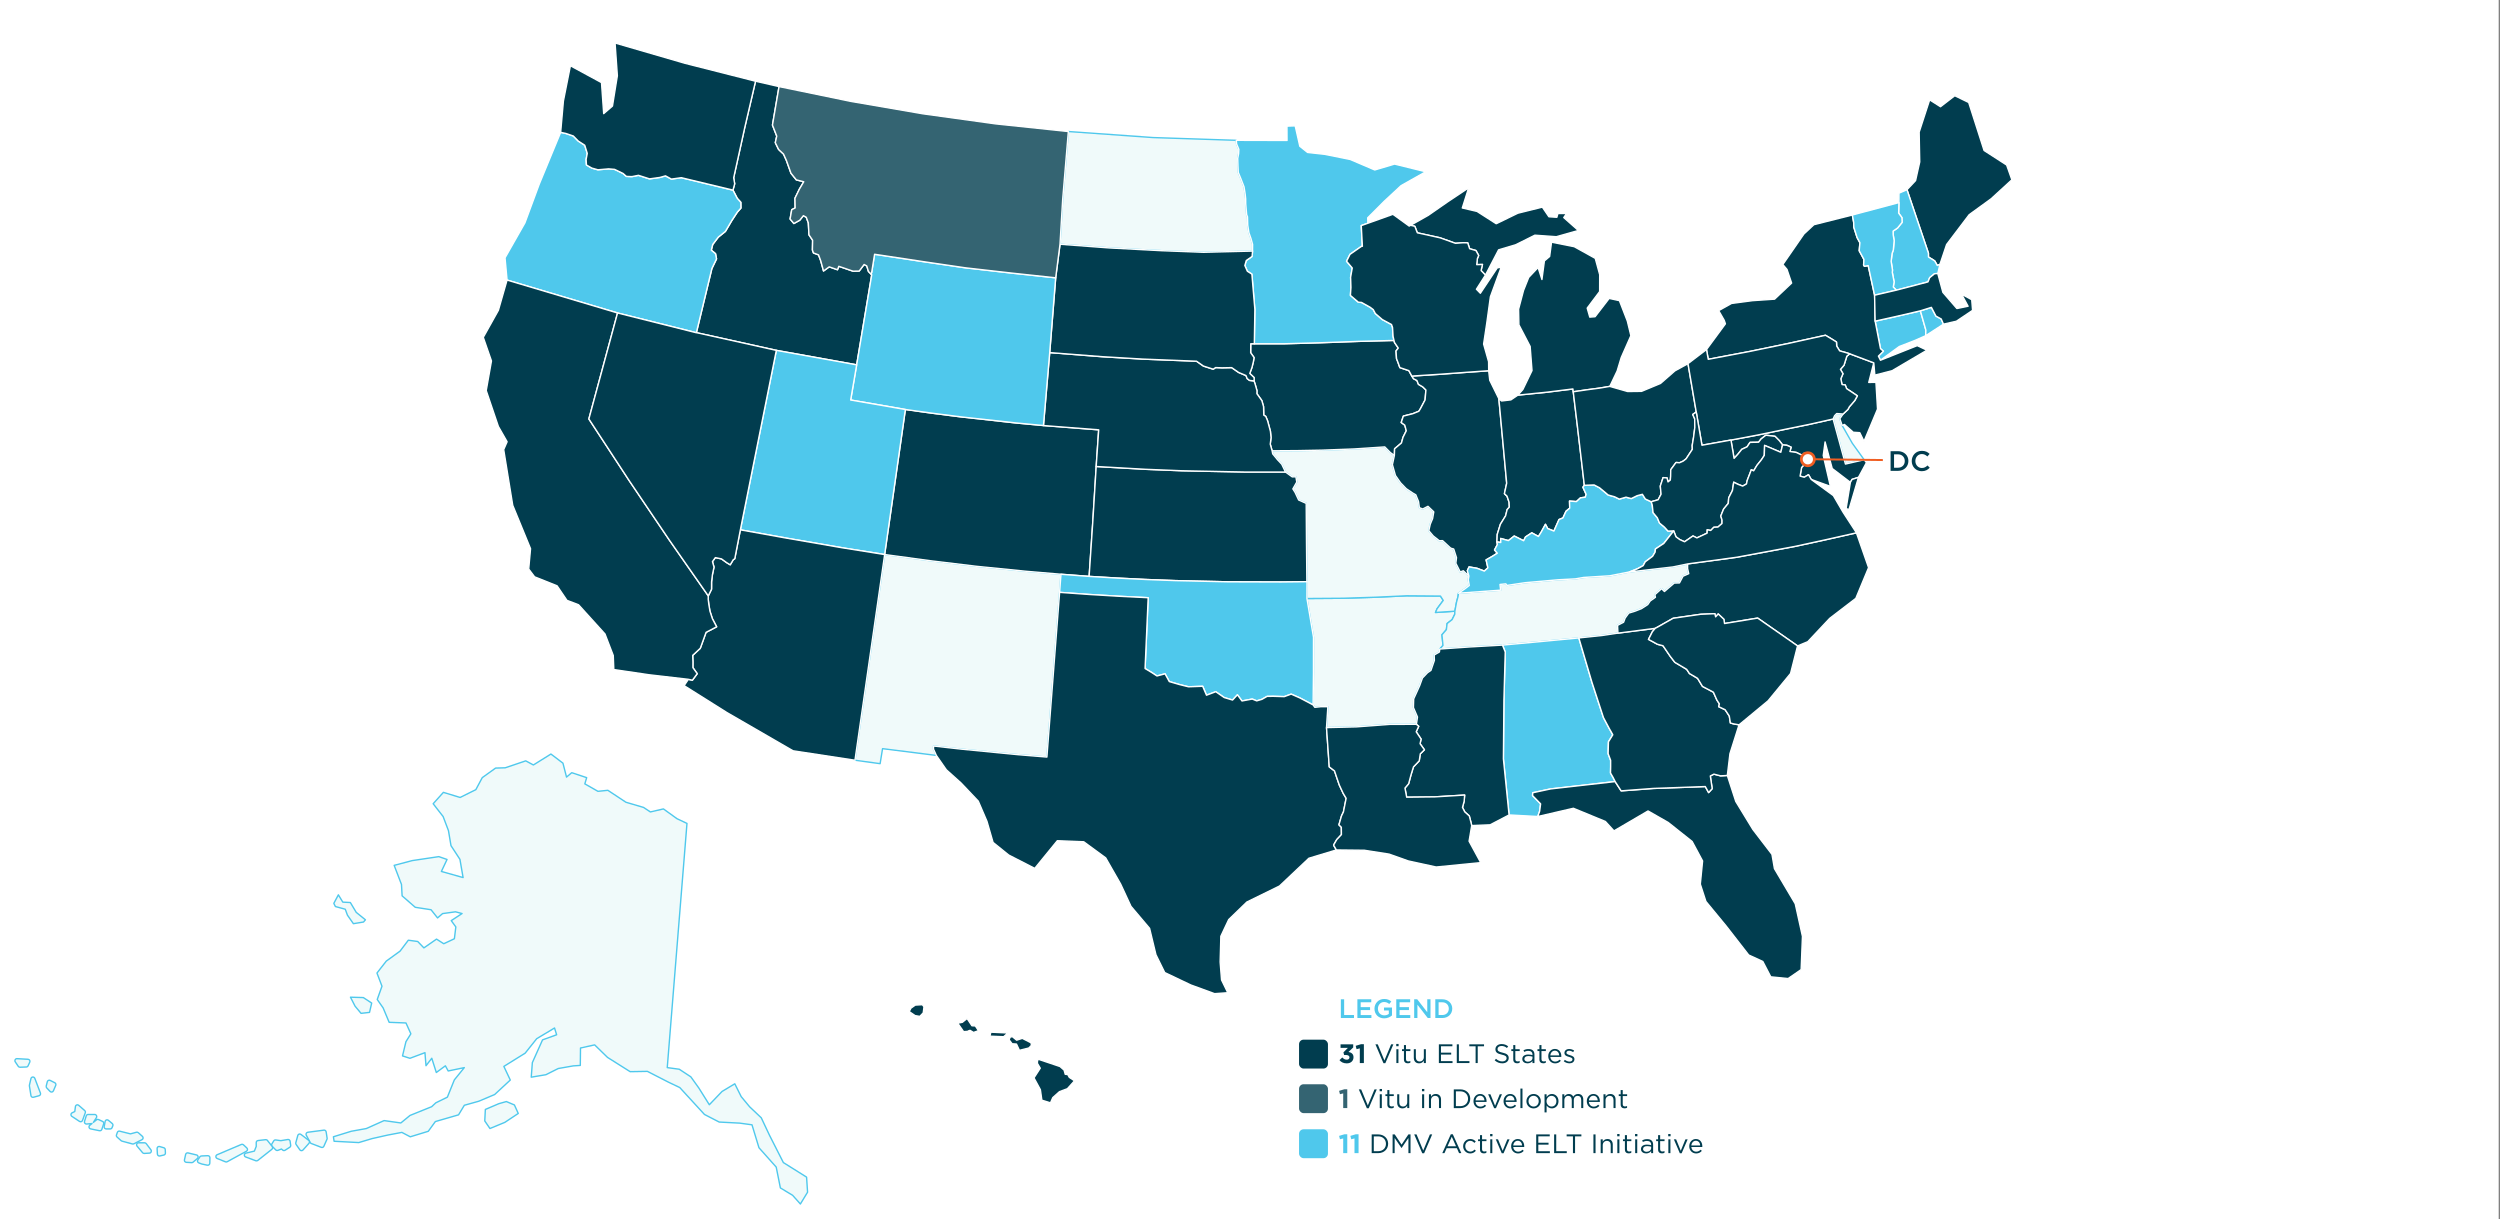 <?xml version="1.0" encoding="UTF-8"?><svg xmlns="http://www.w3.org/2000/svg" viewBox="0 0 888.109 433.125"><rect x="0" y="0" width="888.109" height="433.125" fill="#808080" stroke="none"/><g id="White_Background"><rect width="887.639" height="433.125" style="fill:#fff;"/></g><g id="Map_FOFAFA"><polygon points="642.182 162.189 641.132 163.589 641.022 162.829 639.962 161.919 640.642 161.139 642.182 162.189" style="fill:#f0fafa; stroke:#fff; stroke-linecap:round; stroke-linejoin:round; stroke-width:.5px;"/><path d="M327.687,359.977l-1.211,1.256-1.671-.28-2.108-1.43.61-1.216,1.557-1.096,2.508-.142.581.739-.267,2.17ZM346.2,364.613l1.119,1.695-1.777.631-1.226-.752-.62.218-.237.151-1.441.096-2.085-3.011,1.651-.324,1.679-1.358,1.722,2.596,1.216.058ZM357.774,367.115l-1.528,1.34-4.872-.193.317-1.435,6.083.288ZM359.336,368.404l1.542,1.276,2.001-.656,3.099,1.579.157.911-.955.951-3.33.835-1.046-2.246-1.54-.088-1.074-1.419.363-.944.782-.199ZM373.717,390.08l-.83,1.861-3.064-.949-.525-3.726-2.278-4.198,2.228-3.443-1.025-1.739.085-1.122.458-.245,7.518,2.524,1.441,1.262.412,1.494.895.09.541.993,1.855,1.228-2.527,2.806-2.826,1.057-2.359,2.106Z" style="fill:#f0fafa; stroke:#fff; stroke-linecap:round; stroke-linejoin:round; stroke-width:.5px;"/><polygon points="642.162 168.799 642.162 168.809 640.652 169.699 642.162 168.799" style="fill:#f0fafa; stroke:#fff; stroke-linecap:round; stroke-linejoin:round; stroke-width:.5px;"/><polygon points="633.042 94.119 633.002 94.109 633.012 94.099 633.042 94.119" style="fill:#f0fafa; stroke:#fff; stroke-linecap:round; stroke-linejoin:round; stroke-width:.5px;"/><path d="M691.232,87.029l8.02-10.59,7.79-5.65,7.38-6.75-1.86-5.25-8.02-5.17-5.46-17.05-4.95-2.41-5.07,3.92-3.85-2.45-3.73,11.48.2,10.58-1.48,6.63-3.04,3.24-2.85,1.22-.03,3.35-16.54,4.41-13.67,3.45-3.54,3.3-7.48,10.83h-.01l1.49,1.75,1.64,4.84-6.05,5.73-7.87.53-7.43.99-4.57,2.54,1.99,3.46v.03l.41,1.2-6.72,9.14-.02.03-6.55,4.98-4.64,2.56-5.13,4.49-6.74,2.8-4.92.06-6.35-1.82v-.01l2.6-5.44,1.46-4.81,3.43-7.75.21-.21-.21.2-1.27-5.21-2.8-7.24-3.64-.79-5.01,6.5-1.88.15-.92-3.2,4.42-5.88.02-6.02-1.58-5.78-7.45-4.14-8.08-1.62-.67,5.1-1.87,1.57-.87,6.6-1.36-4.26-3.34,3.53-1.84,4.63-1.75,6.63.11,5.56,4,7.69.65,8.57-3.24,6.73-1.78,2-2.48,1.69-3.29.39-.98-.79-3.24-6.58-.38-3.37v-.04l-.03-3.18-1.77-6.26,1.13-7.52,1.28-9.26,3.83-10.49-1.38.19-6.01,9.03-1.4-1.43,3.21-5.03.07-.13-.25-.07v-.01l.25.07,4.59-8.82,6.09-1.81,6.81-3.39,7.3.51.31.03,7.83-2.21-5.17-4.6.97-1.44-3.05-.01-.39,1.35-2.82-.19-2.32-3.42-8.7,2.15-7.69,3.75-6.82-4.38-5.24-1.22,2.27-7.16-7.51,5.01-6.88,4.78-6.2,3.5-.54.3-.08-.06.08.07-.08-.06-5.71-4.13-8.89,3.18-.06-1.92,5.83-5.84,6.03-5.6,8.76-4.93v-.01l-11.07-2.73-7.04,2.1-8.71-3.73-9.02-1.82-6.13-.67-2.76-2.2-1.64-7.25-2.93.1.03,5.09-18.03-.05-29.59-.98-30.07-2.15-25.88-2.72-25.77-3.57-25.65-4.42-25.48-5.26-8.35-1.9-25.07-6.37-24.84-7.21.82,11.64-1.74,10.76-3.12,2.69-.78-11.02-11.05-5.99-2.48,12.51-.97,11.16-7.58,18.33-5.12,13.83-7.06,12.41.72,7.91-3.08,10.73-5.37,9.61,2.91,8.39-1.86,10.53,4.31,12.74,3.11,5.43-1.22,2.78,3.22,19.81,6.32,15.41-.65,7.23,2.09,2.76,7.99,3.19,3.51,5.17,4.11,1.56,9.4,10.38,2.94,7.65.2,4.99,12.48,1.84,13.99,1.63-1.51,2.25,15.19,9.54,23.5,13.59,22.01,3.36,8.93,1.23.87-5.34,19.11,2.4,3.53,5.09,5.27,4.73,6.1,6.43,3.09,7.19,2.15,7.47,5.58,4.49,9.24,4.73,8.02-9.82,9.37.37,7.79,5.7,5.33,9.32,3.66,7.91,6.62,7.82,2.25,9.37,3.13,6.34,9.23,4.4,8.47,3.1,4.7-.33-2.22-4.56-.49-6.38.25-9.14,2.79-5.91,6.46-6.25,11.59-5.67,10.43-9.87,9.76-2.94,9.96.1,8.8,1.38,6.76,2.41,9.93,2.17,15.84-1.56-4.14-7.62.94-5.55,6.55-.27,6.72-3.5,10.2.55,12.65-2.92,11.37,4.68,3.05,3.35,12.1-7.08,7.14,4.08,8.52,6.77,3.72,6.91-.81,8.25,1.98,6.13,7.18,8.71,8.02,10.32,5.02,2.3,2.83,5.46,6.16.61,4.62-3.19.47-11.79-2.56-11.59-7.39-12.47-.88-5.08-6.79-8.87-6.07-9.94-2.99-9.22.92-7.73,3.24-10.26,10.3-8.52,7.99-9.7,2.49-9.81,3.63-1.5,7.78-8.28,9.29-7.12,4.53-10.91-4.32-12.37h.01l-4.71-7.24-.2-.34-3.29-5.64-7.87-5.75,6.83,2.49-2.55-10.97.65-4.83,2.53,9.44,6.46,4.92-1.53,9.34,1.04.3,3.37-11.42h-.01l2.84-5.24-.82-1.01-4.21-5.85-3.62-6.36.83-.33,3.13,2.77,2.31.15,1.5,3.07,4.81-11.45-.57-9.51-2.55.04,1.79-6.96.38,4.36,6.12-1.56,12.39-7.3-3.45-1.62-13.07,5.19,6.69-4.87,5.36-2.08,4.01-1.76,6.33-4.1,4.59-1.04,5.74-3.86-.29-3.79-3.62-1.96,2.31,4.28-3.96.81-4.99-5.76-1.8-6.67.76-3.26,2.37-7.04Z" style="fill:#f0fafa; stroke:#fff; stroke-linecap:round; stroke-linejoin:round; stroke-width:.5px;"/><path d="M5.692,376.245c-.56.029-.869.643-.575,1.107l1.081,1.617c.14.208.377.334.632.32l2.217-.083c.266,0,.517-.169.632-.406l.604-1.308c.223-.463-.101-.981-.589-1.024l-3.93-.223h-.072Z" style="fill:#f0fafa; stroke:#fff; stroke-linecap:round; stroke-linejoin:round; stroke-width:.5px;"/><path d="M11.347,382.769c-.305.029-.575.251-.643.56l-.535,2.303c-.014.083-.025.183-.014.266l.55,3.467c.054.42.478.701.898.589l1.99-.546c.41-.111.632-.55.478-.941l-1.99-5.234c-.115-.295-.41-.492-.733-.463h0Z" style="fill:#f0fafa; stroke:#fff; stroke-linecap:round; stroke-linejoin:round; stroke-width:.5px;"/><path d="M17.185,383.908c-.32.011-.589.237-.672.546l-.381,1.516c-.054.237.014.489.183.672l1.193,1.25c.366.377.984.251,1.178-.226l.83-1.951c.14-.349-.014-.758-.352-.923l-1.627-.815c-.111-.058-.223-.083-.352-.068h0Z" style="fill:#f0fafa; stroke:#fff; stroke-linecap:round; stroke-linejoin:round; stroke-width:.5px;"/><path d="M27.15,392.648c-.338.029-.604.295-.647.632l-.223,1.739-.97.478c-.492.252-.532.941-.068,1.25l2.72,1.796c.395.252.912.083,1.067-.366l.984-2.723c.097-.266.014-.575-.212-.769l-2.12-1.854c-.126-.111-.28-.169-.449-.183h-.083Z" style="fill:#f0fafa; stroke:#fff; stroke-linecap:round; stroke-linejoin:round; stroke-width:.5px;"/><path d="M30.94,396.072c-.284.043-.521.241-.604.521l-.604,1.951c-.14.489.252.966.758.927l1.796-.169c.025,0,.068,0,.111-.014l-.801.643c-.464.381-.28,1.139.309,1.265l3.158.647c.352.068.701-.126.816-.464l.657-1.965c.111-.352-.054-.715-.377-.87l-1.419-.661c-.111-.054-.223-.068-.348-.068-.144.014-.298.068-.41.165l-1.106.912,1.092-1.71c.295-.478-.04-1.11-.618-1.11h-2.411Z" style="fill:#f0fafa; stroke:#fff; stroke-linecap:round; stroke-linejoin:round; stroke-width:.5px;"/><path d="M37.687,397.98c-.32.029-.575.269-.629.593l-.338,1.796c-.083.435.251.841.701.841h1.419c.295.014.56-.169.672-.435l.269-.661c.126-.28.04-.618-.198-.826l-1.362-1.139c-.126-.111-.294-.169-.463-.169h-.072Z" style="fill:#f0fafa; stroke:#fff; stroke-linecap:round; stroke-linejoin:round; stroke-width:.5px;"/><path d="M114.8,401.63v.014h-.04l-5.698.744c-.507.072-.787.618-.55,1.052l1.405,2.612c.083.154.212.266.377.334l3.553,1.362c.363.14.758-.029.913-.377l1.092-2.457c.058-.126.086-.266.072-.392l-.352-2.274c-.054-.377-.392-.647-.772-.618h0Z" style="fill:#f0fafa; stroke:#fff; stroke-linecap:round; stroke-linejoin:round; stroke-width:.5px;"/><path d="M42.038,401.982c-.295.014-.546.194-.643.478l-.295.841c-.115.28-.029.589.194.787l1.462,1.304c.083.072.18.126.28.154l3.689.995c.169.043.352.029.521-.04l2.917-1.476c.449-.223.521-.826.154-1.164l-1.459-1.304c-.183-.169-.435-.226-.675-.169l-2.116.575-3.819-.952c-.072-.029-.14-.029-.212-.029h0Z" style="fill:#f0fafa; stroke:#fff; stroke-linecap:round; stroke-linejoin:round; stroke-width:.5px;"/><path d="M106.156,403.02c-.309.014-.575.223-.661.532l-.701,2.554c-.054.198-.029.42.101.604l1.318,1.908c.266.381.812.424,1.121.086l2.134-2.385c.28-.323.237-.801-.097-1.053l-2.738-2.091c-.14-.111-.309-.155-.478-.155h0Z" style="fill:#f0fafa; stroke:#fff; stroke-linecap:round; stroke-linejoin:round; stroke-width:.5px;"/><path d="M101.989,404.956v.014h-.057l-2.468.406-1.796-.252c-.28-.043-.56.083-.715.338l-.647,1.049c-.183.298-.14.661.111.898l1.265,1.25c.208.198.503.251.758.154l1.261-.478.435.381c.241.208.589.223.859.054l1.656-1.053c.237-.154.363-.435.32-.715l-.208-1.444c-.057-.367-.395-.632-.772-.604h0Z" style="fill:#f0fafa; stroke:#fff; stroke-linecap:round; stroke-linejoin:round; stroke-width:.5px;"/><path d="M94.06,405.024l-2.68.309c-.366.029-.647.352-.647.719v1.358l-.657,1.67-3.018.729c-.69.169-.729,1.124-.072,1.362l3.607,1.347c.237.086.492.043.686-.111l4.997-3.955c.309-.255.366-.69.126-1.013l-1.696-2.145c-.14-.198-.395-.295-.647-.269h0Z" style="fill:#f0fafa; stroke:#fff; stroke-linecap:round; stroke-linejoin:round; stroke-width:.5px;"/><path d="M48.957,406.135c-.618,0-.941.701-.56,1.178l1.965,2.331c.14.18.363.28.589.266l1.854-.111c.575-.043.869-.69.532-1.153l-1.685-2.231c-.14-.183-.349-.28-.575-.28h-2.12Z" style="fill:#f0fafa; stroke:#fff; stroke-linecap:round; stroke-linejoin:round; stroke-width:.5px;"/><path d="M85.697,406.666v.014c-.086,0-.169.014-.255.043l-8.6,3.65c-.589.252-.589,1.092.014,1.333l2.96,1.193c.198.083.42.068.604-.043l6.847-3.732c.42-.223.507-.816.14-1.15l-1.193-1.11c-.14-.126-.323-.198-.517-.198h0Z" style="fill:#f0fafa; stroke:#fff; stroke-linecap:round; stroke-linejoin:round; stroke-width:.5px;"/></g><g id="Main_Art_Map"><path d="M516.83,217.125l-.034,1.084-.946,1.904-1.772,1.388-.264,2.179-1.571,1.818.373,3.773-1.141,1.29-.138,1.044-1.852,1.09.075,1.887-1.227,3.567-1.204.814-1.806,1.881-.998,2.747-2.122,4.674-.086,3.102,1.439,3.355-.39,2.592-9.307.011-11.996.895-10.626.258.476-7.42h-2.529l-2.116.212-.591-.843.12-11.411.011-12.673-2.322-13.722,12.765-.092,11.606-.367,11.073-.51,11.991.097.981,1.548-1.095,1.474-1.09,1.479-.568,1.33,6.881-.453Z" style="fill:#f0fafa; stroke:#4fc8ec; stroke-linecap:round; stroke-linejoin:round; stroke-width:.5px;"/><path d="M641.422,163.428l-.109-.757-1.061-.918.677-.78,1.543,1.049-1.049,1.405Z" style="fill:#f0fafa; stroke:#4fc8ec; stroke-linecap:round; stroke-linejoin:round; stroke-width:.5px;"/><path d="M654.731,147.085l-1.147,1.657.814,2.38,3.624,6.354,4.203,5.849-6.64,1.525-4.381-15.999.522-1.17.751-.768,2.254.172Z" style="fill:#f0fafa; stroke:#4fc8ec; stroke-linecap:round; stroke-linejoin:round; stroke-width:.5px;"/><path d="M495.338,161.799l-.705,3.274,1.084,3.842,1.801,2.586,2.036,2.105,2.42,1.617.963.539.986,2.42.292,2.162,1.187.476,1.869-.958,2.064,1.967-.424,2.431-.826,1.95-.516,2.322,1.571,1.858,2.15,1.697,1.17-.029,2.89,2.667,1.067.31.992,3.085-.241,1.973,1.56,3.091,1.095-.419,1.996,1.875-.229,1.325.356,2.024-1.577,1.204-2.248,1.537-.184,1.273-.51,1.898-.596,3.223-6.881.453.568-1.33,1.09-1.479,1.095-1.474-.981-1.548-11.991-.097-11.073.51-11.606.367-12.765.092.023-5.975h-.052l-.138-13.9-.103-13.929-2.678-1.193-1.279-2.718-.78-1.227,1.388-2.426-.31-1.881-1.302.04-2.391-1.715-1.319-2.77-1.554-1.657-1.68-2.053-.201-1.072,8.906-.057,8.888-.172,11.406-.424,10.821-.723,1.996,2.019,1.411,1.015Z" style="fill:#f0fafa; stroke:#4fc8ec; stroke-linecap:round; stroke-linejoin:round; stroke-width:.5px;"/><path d="M439.192,49.846l.109,1.302.791,1.915-.075,1.537-.321,1.686.08,2.586.12,2.397.998,2.426,1.049,2.718.419,2.672.161,1.577.017,1.772.333,3.859.298.723.086,2.993.419,2.672.745,2.133.556,1.996-.017,2.386-17.404.43-14.852-.562-18.723-.992-17.421-1.302.952-15.936,2.019-24.113,30.066,2.145,29.595.981Z" style="fill:#f0fafa; stroke:#4fc8ec; stroke-linecap:round; stroke-linejoin:round; stroke-width:.5px;"/><path d="M578.796,203.196l15.5-1.801,5.218-1.072-.006,1.657.401,1.818-2.03.889-1.267,2.408-1.841.023-3.492,3.011-1.015-1.009-2.38,2.133.189.923-1.852,1.319-.877,1.285-2.248,1.451-2.397.935-2.093.631-1.29,1.766-.545,1.479-2.139,1.107.12,2.764-5.66.849-8.223.86-13.705,1.302-13.419,1.244-11.744.659-10.528.734,1.141-1.29-.373-3.773,1.571-1.818.264-2.179,1.772-1.388.946-1.904.034-1.084.596-3.223.51-1.898.184-1.273,14.967-1.072-.212-2.036,2.07-.212.39.562,6.497-.975,5.625-.493,6.113-.545,6.021-.31,2.976-.51,9.244-.585,6.985-1.359Z" style="fill:#f0fafa; stroke:#4fc8ec; stroke-linecap:round; stroke-linejoin:round; stroke-width:.5px;"/><path d="M376.899,203.999l-.482,6.434-2.626,34.011-1.892,24.497-10.31-.849-19.979-1.95-9.972-1.124-.011,1.124,1.004,2.219-19.113-2.403-.866,5.333-8.928-1.221,10.546-73.074,16.177,2.196,16.366,1.973,17.645,1.772,12.444,1.061Z" style="fill:#f0fafa; stroke:#4fc8ec; stroke-linecap:round; stroke-linejoin:round; stroke-width:.5px;"/><path d="M560.87,226.621l4.656,15.752,4.106,12.576,2.064,3.871,1.244,2.202-1.543,2.5-.12,4.209.895,2.374v2.334l-.046,2.168.906,1.577.74,1.468-22.898,2.603-6.359,1.359-.086,1.009,2.867,2.936-.35,2.632-.654,1.869-10.202-.556-2.018-19.916.184-20.971.47-17.003-.981-2.449,13.419-1.244,13.705-1.302Z" style="fill:#4fc8ec; stroke:#fff; stroke-linecap:round; stroke-linejoin:round; stroke-width:.5px;"/><path d="M389.417,165.716l-1.233,19.996-1.279,19.05-10.007-.763-12.444-1.061-17.645-1.772-16.366-1.973-16.177-2.196,7.363-51.524,9.789,1.353,9.794,1.25,19.629,2.168,9.835.923,19.629,1.525-.866,12.604-.023.419Z" style="fill:#013d4f; stroke:#fff; stroke-linecap:round; stroke-linejoin:round; stroke-width:.5px;"/><path d="M682.205,110.419l1.95,6.847-.075,1.996-4.014,1.76-5.356,2.076-6.686,4.874-.728-1.457,1.766-1.755-1.021-.883-1.91-9.789,7.26-1.623,8.814-2.047Z" style="fill:#4fc8ec; stroke:#fff; stroke-linecap:round; stroke-linejoin:round; stroke-width:.5px;"/><path d="M613.627,275.478l2.993,9.221,6.067,9.938,6.795,8.871.877,5.075,7.386,12.472,2.563,11.589-.465,11.796-4.622,3.183-6.164-.608-2.833-5.459-5.012-2.3-8.022-10.316-7.179-8.711-1.984-6.136.809-8.246-3.716-6.916-8.521-6.767-7.139-4.077-12.1,7.082-3.051-3.349-11.371-4.685-12.644,2.925.654-1.869.35-2.632-2.867-2.936.086-1.009,6.359-1.359,22.898-2.603,2.133,3.297,11.383-.86,18.505-.671,1.181,2.139,1.273-1.388-.671-4.507,1.279-.654,2.368.608,2.403-.138Z" style="fill:#013d4f; stroke:#fff; stroke-linecap:round; stroke-linejoin:round; stroke-width:.5px;"/><path d="M587.988,223.215l-1.015,1.239-1.359,2.684,3.183,1.738,1.967.516,2.586,3.79,1.617,2.099,4.209,2.494.986,1.491,2.884,1.703,1.743,2.873,3.882,2.053,1.25,2.821.877,1.325-.224,1.009,2.265,1.078,1.479,2.242.384,2.46,1.09.31,1.996.35-3.24,10.259-.923,7.73-2.403.138-2.368-.608-1.279.654.671,4.507-1.273,1.388-1.181-2.139-18.505.671-11.383.86-2.133-3.297-.74-1.468-.906-1.577.046-2.168v-2.334l-.895-2.374.12-4.209,1.543-2.5-1.244-2.202-2.064-3.871-4.106-12.576-4.656-15.752,8.223-.86,5.66-.849,13.235-1.697Z" style="fill:#013d4f; stroke:#fff; stroke-linecap:round; stroke-linejoin:round; stroke-width:.5px;"/><path d="M327.975,359.815l-1.211,1.256-1.671-.28-2.108-1.43.61-1.216,1.557-1.096,2.508-.142.581.739-.267,2.17ZM346.489,364.451l1.119,1.695-1.777.631-1.226-.752-.62.218-.237.151-1.441.096-2.085-3.011,1.651-.324,1.679-1.358,1.722,2.596,1.216.058ZM358.062,366.953l-1.528,1.34-4.872-.193.317-1.435,6.083.288ZM359.625,368.241l1.542,1.276,2.001-.656,3.099,1.579.157.911-.955.951-3.33.835-1.046-2.246-1.54-.088-1.074-1.419.363-.944.782-.199ZM374.006,389.918l-.83,1.861-3.064-.949-.525-3.726-2.278-4.198,2.228-3.443-1.025-1.739.085-1.122.458-.245,7.518,2.524,1.441,1.262.412,1.494.895.09.541.993,1.855,1.228-2.527,2.806-2.826,1.057-2.359,2.106Z" style="fill:#013d4f; stroke:#fff; stroke-linecap:round; stroke-linejoin:round; stroke-width:.5px;"/><path d="M495.206,120.942l.172.705,1.348,2.001-.797,1.032.178,2.735.453,1.141.728,2.036,3.206,1.072,1.049,1.932.619.958,1.181.596.545,1.376,1.583.946,1.072,1.061-.298,3.527-1.617,3.056-.596.975-2.185.883-3.32.831-.757,2.282,1.273.946.528,1.99-1.164,2.322-.551,2.007-2.437,2.064-.08,2.38-1.411-1.015-1.996-2.019-10.821.723-11.406.424-8.888.172-8.906.057-.659-2.357.275-2.328-.218-2.242-1.015-3.756-.648-1.554-.705-.424-.069-3.011-.608-2.156-1.76-2.46.029-1.078-.608-2.15-.424-1.302.017-1.193-1.548-1.457.786-2.133.51-2.087.235-1.416-1.21-1.738.034-3.183h1.262l10.385.011,12.908-.361,13.866-.499,12.461-.327Z" style="fill:#013d4f; stroke:#fff; stroke-linecap:round; stroke-linejoin:round; stroke-width:.5px;"/><path d="M309.388,97.316l.292.287-5.356,32.004-28.534-5.138-28.403-6.296,5.505-22.777,1.651-3.423-.35-1.835-1.508-1.262.505-2.03,1.961-2.586,2.546-2.059,2.248-3.819,1.973-3.005,1.29-1.457-.034-2.047-1.262-1.382-1.531-2.947.608-2.254-.356-2.139,3.945-17.891,3.825-16.412,8.349,1.904-2.34,13.688,1.525,3.922-.516,2.317,1.17,2.408,1.755,1.657,1.038,2.305,1.606,4.496,1.892,2.345,2.644.671-1.56,2.649-1.56,3.206.069,3.458-1.216.614-.585,3.309,1.348,1.6,2.093-1.164,1.285-1.623,1.021.573.728,1.978.235,4.266,1.296,1.921-.075,3.469.373,1.044,1.801.677.774,2.082.998,3.647,2.03-1.468,2.93,1.026.476-1.221,5.052,1.732,2.185-.046,1.755-2.334.935.522.591,1.961.883.877Z" style="fill:#013d4f; stroke:#fff; stroke-linecap:round; stroke-linejoin:round; stroke-width:.5px;"/><path d="M528.844,131.671v.034l.378,3.372,3.24,6.577h0l1.393,15.013,1.388,14.996-.809,3.71.918.872.74,2.162.086,1.749-.78.866-.539,2.213-1.858,3.016-1.124,3.607-.097,2.649.155.958-1.009,1.904.986,1.147-1.732,1.101-2.248,1.285.637,2.798-1.273,1.181-2.603-.998-2.816-.487-.608,1.313.551,1.932-1.996-1.875-1.095.419-1.56-3.091.241-1.973-.992-3.085-1.067-.31-2.89-2.667-1.17.029-2.15-1.697-1.571-1.858.516-2.322.826-1.95.424-2.431-2.064-1.967-1.869.958-1.187-.476-.292-2.162-.986-2.42-.963-.539-2.42-1.617-2.036-2.105-1.801-2.586-1.084-3.842.705-3.274.08-2.38,2.437-2.064.551-2.007,1.164-2.322-.528-1.99-1.273-.946.757-2.282,3.32-.831,2.185-.883.596-.975,1.617-3.056.298-3.527-1.072-1.061-1.583-.946-.545-1.376-1.181-.596-.619-.958,9.823-.631,10.041-.74,7.409-.522-.006-.034h.034Z" style="fill:#013d4f; stroke:#fff; stroke-linecap:round; stroke-linejoin:round; stroke-width:.5px;"/><path d="M558.892,139.183l1.411,11.692,1.48,12.576,1.044,8.951-.499.682,1.141,2.535-.315,1.009-1.697.229-1.445,1.33-2.449-.184.075,2.506-1.319,1.112-1.084,2.374-1.399.568-1.818,4.094-2.196-.883-.809-1.514-1.508,2.764-.986,1.56-2.357-1.296-2.236,1.468-.654,1.336-3.349-1.669-2.07,1.623-2.735-.763.023,1.439-1.359-.218.097-2.649,1.124-3.607,1.858-3.016.539-2.213.78-.866-.086-1.749-.74-2.162-.918-.872.809-3.71-1.388-14.996-1.393-15.013h0l.975.791,3.297-.39,2.477-1.686h0l10.442-1.055,9.106-1.141.132,1.009Z" style="fill:#013d4f; stroke:#fff; stroke-linecap:round; stroke-linejoin:round; stroke-width:.5px;"/><path d="M464.257,206.642l-9.152.109-18.774-.063-18.78-.43-10.425-.396-10.414-.516-9.806-.585,1.279-19.05,1.233-19.996h.017l17.456.992,12.994.522,23.006.464h13.774l2.391,1.715,1.302-.04.31,1.881-1.388,2.426.78,1.227,1.279,2.718,2.678,1.193.103,13.929.138,13.9Z" style="fill:#013d4f; stroke:#fff; stroke-linecap:round; stroke-linejoin:round; stroke-width:.5px;"/><path d="M586.584,178.24l.373,1.193.287,2.678,1.514,1.829.786,1.875,1.743,1.445,1.262,1.399,2.03-.069-3.521,4.456-2.988,1.984-.097,1.078-.895,1.52-2.609,1.944-.751,1.382-2.024,1.101-2.896,1.141-6.985,1.359-9.244.585-2.976.51-6.021.31-6.113.545-5.625.493-6.497.975-.39-.562-2.07.212.212,2.036-14.967,1.072,2.248-1.537,1.577-1.204-.356-2.024.229-1.325-.551-1.932.608-1.313,2.816.487,2.603.998,1.273-1.181-.637-2.798,2.248-1.285,1.732-1.101-.986-1.147,1.009-1.904-.155-.958,1.359.218-.023-1.439,2.735.763,2.07-1.623,3.349,1.669.654-1.336,2.236-1.468,2.357,1.296.986-1.56,1.508-2.764.809,1.514,2.196.883,1.818-4.094,1.399-.568,1.084-2.374,1.319-1.112-.075-2.506,2.449.184,1.445-1.33,1.697-.229.315-1.009-1.141-2.535.499-.682,3.481-.132,1.938,1.015,3.062,2.563,2.259.625,1.697.831,2.357-.688,1.881.493,2.064-1.015,1.881-.499,1.067,1.686,2.07.958Z" style="fill:#4fc8ec; stroke:#fff; stroke-linecap:round; stroke-linejoin:round; stroke-width:.5px;"/><path d="M651.205,148.851l4.381,15.999,6.64-1.525.826,1.015-2.839,5.236-2.282.728-.591,1.049-6.457-4.92-2.535-9.433-.648,4.828,2.546,10.964-6.83-2.483-.963-1.663-1.514.895-1.474-.419.545-3.074,1.451-1.554-.04-1.067,1.049-1.405-1.543-1.049-.677.78-2.145-1.032-2.254-.333.442-1.52-1.508-.688-1.543-.132-1.107-1.468-1.571-1.577-3.251-.401-1.709,1.336-.895,1.158-3.016.052-1.067,1.588-1.869.877-1.428,1.789-1.313,1.428-1.107-6.509,9.158-1.715,3.12-.637,6.973-1.462,8.412-1.715,8.63-1.944Z" style="fill:#013d4f; stroke:#fff; stroke-linecap:round; stroke-linejoin:round; stroke-width:.5px;"/><path d="M689.149,93.904l-.935.401-.923-1.629-2.219-1.382-.006-1.336-7.621-22.565,3.045-3.234,1.48-6.629-.201-10.586,3.727-11.475,3.854,2.443,5.069-3.917,4.949,2.408,5.459,17.048,8.022,5.178,1.858,5.247-7.374,6.749-7.793,5.648-8.022,10.591-2.368,7.036Z" style="fill:#013d4f; stroke:#fff; stroke-linecap:round; stroke-linejoin:round; stroke-width:.5px;"/><path d="M553.45,75.835h0l3.051.017h0l-.975,1.439,5.178,4.593-7.833,2.208-.31-.023-7.306-.516-6.807,3.395-6.084,1.812-4.593,8.82-.247-.069-.006.023-1.371-1.428.487-2.162-2.036.069.229-2.156.464-1.101-.975-1.76-2.231-.637-.688-2.105-1.789-.017-2.575.195-5.43-1.944-8.108-1.789-.883-2.311-1.445-.338-.011-.04-.545.304-.086-.063.08.057,6.744-3.796,6.881-4.788,7.506-5.006-2.265,7.162,5.236,1.221,6.818,4.375,7.696-3.745,8.693-2.156,2.328,3.423,2.816.184.39-1.348ZM579.57,119.044h0l-.212.206-3.429,7.753-1.457,4.817h0l-2.603,5.442h0l-3.63.614-4.404.579-4.943.723-.132-1.009-9.106,1.141-10.442,1.055h0l1.778-1.996,3.246-6.726-.659-8.579-3.997-7.69-.109-5.557,1.755-6.635,1.835-4.622,3.337-3.532,1.365,4.261.872-6.606,1.864-1.566.677-5.098,8.074,1.617,7.455,4.14,1.577,5.78-.017,6.021-4.421,5.884.917,3.194,1.881-.143,5.006-6.503,3.641.791,2.804,7.237,1.267,5.218.212-.212Z" style="fill:#013d4f; stroke:#fff; stroke-linecap:round; stroke-linejoin:round; stroke-width:.5px;"/><path d="M506.491,61.011l-.006.006-8.751,4.926-6.038,5.608-5.826,5.832.057,1.927-2.351.831.396,7.351h-.287l-2.202,1.537-1.904,1.33-1.221,2.454,2.019,2.385-.585,3.315.12,3.55-.184,2.884,2.816,2.414,1.118.075,3.102,1.732,1.09.837.723,1.376,2.472,2.133,3.28,1.772.361,1.061.189,3.137.327,1.457-12.461.327-13.866.499-12.908.361-10.385-.011.189-12.203-1.061-12.53-1.606-1.032-.895-2.03.51-1.772,2.064-1.451.172-1.904.017-2.386-.556-1.996-.745-2.133-.419-2.672-.086-2.993-.298-.723-.333-3.859-.017-1.772-.161-1.577-.419-2.672-1.049-2.718-.998-2.426-.12-2.397-.08-2.586.321-1.686.075-1.537-.791-1.915-.109-1.302,18.023.052-.029-5.086,2.93-.103,1.64,7.248,2.758,2.196,6.136.677,9.02,1.818,8.711,3.727,7.042-2.093,11.062,2.73h.006Z" style="fill:#4fc8ec; stroke:#fff; stroke-linecap:round; stroke-linejoin:round; stroke-width:.5px;"/><path d="M659.479,189.279l4.324,12.369-4.536,10.913-9.284,7.116-7.782,8.281-3.63,1.497-14.17-9.886-11.778,1.932-.224-1.502-2.018-1.898-.923,1.026-.269-1.118-5.041.212-9.766,1.411-5.39,3.051-1.004.533-13.235,1.697-.12-2.764,2.139-1.107.545-1.479,1.29-1.766,2.093-.631,2.397-.935,2.248-1.451.877-1.285,1.852-1.319-.189-.923,2.38-2.133,1.015,1.009,3.492-3.011,1.841-.023,1.267-2.408,2.03-.889-.401-1.818.006-1.657,17.553-2.38,20.564-3.831,10.861-2.357,10.987-2.477Z" style="fill:#013d4f; stroke:#fff; stroke-linecap:round; stroke-linejoin:round; stroke-width:.5px;"/><path d="M445.5,135.324l.424,1.302.608,2.15-.029,1.078,1.76,2.46.608,2.156.069,3.011.705.424.648,1.554,1.015,3.756.218,2.242-.275,2.328.659,2.357.201,1.072,1.68,2.053,1.554,1.657,1.319,2.77h-13.774l-23.006-.464-12.994-.522-17.456-.992h-.017l.023-.419.866-12.604-19.629-1.525,2.225-25.908,18.637,1.451,14.336.849,19.182.757,2.431,1.715,3.504,1.124.837-.579,2.282.092,3.429-.075,2.46,1.709,2.626,1.112.43,1.09.826.631,1.617.189Z" style="fill:#013d4f; stroke:#fff; stroke-linecap:round; stroke-linejoin:round; stroke-width:.5px;"/><path d="M689.149,93.904l-.757,3.263-1.158.075-1.72,1.399-.614,1.508-11.234,2.936-1.09-1.112.298-1.829-.654-3.366.075-.866-.482-3.062.333-2.787.453-1.302.281-3.28-.338-2.087-.029-1.307,1.583-1.084,1.623-2.019-.075-1.663-1.164-1.623.103-3.722-.017-.006.029-3.355,2.85-1.221,7.621,22.565.006,1.336,2.219,1.382.923,1.629.935-.401Z" style="fill:#4fc8ec; stroke:#fff; stroke-linecap:round; stroke-linejoin:round; stroke-width:.5px;"/><path d="M665.65,128.895l-1.789,6.962,2.552-.04.568,9.513-4.805,11.452-1.502-3.079-2.317-.149-3.125-2.77-.831.338-.814-2.38,1.147-1.657,1.732-1.623.516-.952,1.915-2.219.923-1.674-3.825-2.558-.482-1.302-1.141-.149-.43-2.047.763-1.812-.9-1.531,1.273-1.474,1.004-3.228,1.032-.837,8.539,3.217Z" style="fill:#013d4f; stroke:#fff; stroke-linecap:round; stroke-linejoin:round; stroke-width:.5px;"/><path d="M665.936,104.874l.195,9.215,1.91,9.789,1.021.883-1.766,1.755.728,1.457,13.063-5.195,3.458,1.623-12.398,7.294-6.119,1.566-.378-4.364-8.539-3.217-1.755-.528-1.829-.499-1.049-1.697-.075-1.457-1.399-.883-2.523-1.514-12.885,2.85-13.86,2.873-14.887,2.821-.631-3.475,6.726-9.146-.413-1.193-.006-.034-1.984-3.458,4.57-2.546,7.432-.986,7.862-.533,6.056-5.723-1.646-4.84-1.485-1.755-.04-.011.006-.006.04.017,7.483-10.827,3.538-3.303,13.677-3.452.47,2.615.052,1.726,1.176,3.704.992,1.806-.252,2.85,1.68,3.097-.12,1.984.292.436,1.342-.241,2.271,10.523Z" style="fill:#013d4f; stroke:#fff; stroke-linecap:round; stroke-linejoin:round; stroke-width:.5px;"/><path d="M602.583,146.362l-1.244.872.694,1.56.046,3.034-.447,3.509-.493,2.93.057,1.348-2.213,3.378-1.049.814-1.285.579-1.25-.092-1.875,2.563-.04,2.38-.115,1.302-.814.648-.35-1.411-1.405-.103-.986,3.005.275,2.873-1.044,1.984-2.46.705-2.07-.958-1.067-1.686-1.881.499-2.064,1.015-1.881-.493-2.357.688-1.697-.831-2.259-.625-3.062-2.563-1.938-1.015-3.481.132-1.044-8.951-1.48-12.576-1.411-11.692,4.943-.723,4.404-.579,3.63-.619h0v.006l6.348,1.818,4.926-.057,6.738-2.804,5.127-4.484,4.645-2.563,2.93,17.186Z" style="fill:#013d4f; stroke:#fff; stroke-linecap:round; stroke-linejoin:round; stroke-width:.5px;"/><path d="M464.286,212.618l2.322,13.722-.011,12.673-.12,11.411-4.725-2.489-3.062-1.353-2.466.9-3.825-.12-2.265.023-1.864,1.061-1.824.539-1.594-.648-3.641.682-1.629-2.191-1.72,1.864-2.959-.883-3.011-2.076-3.292,1.239-1.353-3.171-5.058.178-3.206-.797-3.601-1.049-1.508-2.758-2.873.763-1.715-1.135-2.512-1.508.55-12.421.556-12.736-10.494-.522-10.494-.631-10.477-.751.482-6.434,10.007.763,9.806.585,10.414.516,10.425.396,18.78.43,18.774.063,9.152-.109h.052l-.023,5.975Z" style="fill:#4fc8ec; stroke:#fff; stroke-linecap:round; stroke-linejoin:round; stroke-width:.5px;"/><path d="M260.381,67.543l1.531,2.947,1.262,1.382.034,2.047-1.29,1.457-1.973,3.005-2.248,3.819-2.546,2.059-1.961,2.586-.505,2.03,1.508,1.262.35,1.835-1.651,3.423-5.505,22.777-.011.034-27.995-7.019-39.252-11.687-.723-7.913,7.065-12.415,5.121-13.826,7.575-18.333,1.852.396,2.632.895,1.76,1.795,2.311,1.497.895,2.89-.407,2.173.12,1.955,1.892,1.09,2.179.608,3.802-.327,2.116.178,2.999,1.445,1.204,1.055,1.978.075,2.299-.459,3.945,1.267,3.664-.51,2.001-.568,2.11,1.153,3.521-.499,18.339,4.421Z" style="fill:#4fc8ec; stroke:#fff; stroke-linecap:round; stroke-linejoin:round; stroke-width:.5px;"/><path d="M657.111,125.678l-1.032.837-1.004,3.228-1.273,1.474.9,1.531-.763,1.812.43,2.047,1.141.149.482,1.302,3.825,2.558-.923,1.674-1.915,2.219-.516.952-1.732,1.623-2.254-.172-.751.768-.522,1.17-8.63,1.944-8.412,1.715-6.973,1.462-3.12.637-9.158,1.715-10.299,1.835-2.03-11.796-2.93-17.186h0l6.549-4.983.017-.023.631,3.475,14.887-2.821,13.86-2.873,12.885-2.85,2.523,1.514,1.399.883.075,1.457,1.049,1.697,1.829.499,1.755.528Z" style="fill:#013d4f; stroke:#fff; stroke-linecap:round; stroke-linejoin:round; stroke-width:.5px;"/><path d="M690.405,115.156l-6.325,4.106.075-1.996-1.95-6.847,3.911-1.227,1.611,3.097,1.881,1.026.797,1.841Z" style="fill:#4fc8ec; stroke:#fff; stroke-linecap:round; stroke-linejoin:round; stroke-width:.5px;"/><path d="M638.572,229.454l-2.494,9.812-7.988,9.703-10.299,8.521-1.996-.35-1.09-.31-.384-2.46-1.479-2.242-2.265-1.078.224-1.009-.877-1.325-1.25-2.821-3.882-2.053-1.743-2.873-2.884-1.703-.986-1.491-4.209-2.494-1.617-2.099-2.586-3.79-1.967-.516-3.183-1.738,1.359-2.684,1.015-1.239,1.004-.533,5.39-3.051,9.766-1.411,5.041-.212.269,1.118.923-1.026,2.018,1.898.224,1.502,11.778-1.932,14.17,9.886Z" style="fill:#013d4f; stroke:#fff; stroke-linecap:round; stroke-linejoin:round; stroke-width:.5px;"/><path d="M445.586,122.117h-1.262l-.034,3.183,1.21,1.738-.235,1.416-.51,2.087-.786,2.133,1.548,1.457-.017,1.193-1.617-.189-.826-.631-.43-1.09-2.626-1.112-2.46-1.709-3.429.075-2.282-.092-.837.579-3.504-1.124-2.431-1.715-19.182-.757-14.336-.849-18.637-1.451,2.122-26.573,1.537-11.916,17.421,1.302,18.723.992,14.852.562,17.404-.43-.172,1.904-2.064,1.451-.51,1.772.895,2.03,1.606,1.032,1.061,12.53-.189,12.203Z" style="fill:#013d4f; stroke:#fff; stroke-linecap:round; stroke-linejoin:round; stroke-width:.5px;"/><path d="M268.404,28.847l-3.825,16.412-3.945,17.891.356,2.139-.608,2.254-18.339-4.421-3.521.499-2.11-1.153-2.001.568-3.664.51-3.945-1.267-2.299.459-1.978-.075-1.204-1.055-2.999-1.445-2.116-.178-3.802.327-2.179-.608-1.892-1.09-.12-1.955.407-2.173-.895-2.89-2.311-1.497-1.76-1.795-2.632-.895-1.852-.396.975-11.153,2.483-12.512,11.05,5.992.774,11.022,3.12-2.695,1.738-10.763-.814-11.635,24.841,7.214,25.071,6.365Z" style="fill:#013d4f; stroke:#fff; stroke-linecap:round; stroke-linejoin:round; stroke-width:.5px;"/><path d="M500.527,80.256l.086.063.539-.31.011.04,1.451.344.883,2.311,8.103,1.783,5.436,1.944,2.569-.189,1.789.017.688,2.105,2.236.637.975,1.76-.464,1.101-.229,2.156,2.036-.069-.487,2.162,1.371,1.428.006-.023.247.069-.075.132-3.206,5.029,1.399,1.428,6.01-9.032,1.382-.184-3.836,10.488-1.273,9.261-1.13,7.518,1.766,6.256.034,3.188h-.034l.006.034-7.409.522-10.041.74-9.823.631-1.049-1.932-3.206-1.072-.728-2.036-.453-1.141-.178-2.735.797-1.032-1.348-2.001-.172-.705-.327-1.457-.189-3.137-.361-1.061-3.28-1.772-2.472-2.133-.723-1.376-1.09-.837-3.102-1.732-1.118-.075-2.816-2.414.184-2.884-.12-3.55.585-3.315-2.019-2.385,1.221-2.454,1.904-1.33,2.202-1.537h.287l-.396-7.351,2.351-.831h0l8.894-3.183,5.706,4.129Z" style="fill:#013d4f; stroke:#fff; stroke-linecap:round; stroke-linejoin:round; stroke-width:.5px;"/><path d="M614.912,156.323l1.107,6.509,1.313-1.428,1.428-1.789,1.869-.877,1.067-1.588,3.016-.052.895-1.158,1.709-1.336,3.251.401,1.571,1.577,1.107,1.468-.625,2.621-5.752-2.443-.115,3.55-.986,1.508-1.629,2.047-1.164,1.932-.826-.396-.774,2.019-.688,1.778-.264,1.25-1.348.763-1.669-.637-1.514-.745-.459,2.959-1.319,2.586-.161,1.978-1.657,2.019-.992,2.46.43,1.474-.017,1.21-1.445,1.273-1.457.063-1.107,1.153-1.233-.264-.029,1.187-3.647,1.709-1.382-.705-2.988,2.07-1.72-.786-1.342-.981-.791-2.11-2.03.069-1.262-1.399-1.743-1.445-.786-1.875-1.514-1.829-.287-2.678-.373-1.193,2.46-.705,1.044-1.984-.275-2.873.986-3.005,1.405.103.35,1.411.814-.648.115-1.302.04-2.38,1.875-2.563,1.25.092,1.285-.579,1.049-.814,2.213-3.378-.057-1.348.493-2.93.447-3.509-.046-3.034-.694-1.56,1.244-.872,2.03,11.796,10.299-1.835Z" style="fill:#013d4f; stroke:#fff; stroke-linecap:round; stroke-linejoin:round; stroke-width:.5px;"/><path d="M375.024,98.686l-2.122,26.573-2.225,25.908-9.835-.923-19.629-2.168-9.794-1.25-9.789-1.353-19.44-3.372,2.133-12.495,5.356-32.004-.292-.287.247-.43,1.055-6.56,18.063,2.73,14.284,2.093,16.601,1.887,15.385,1.651Z" style="fill:#4fc8ec; stroke:#fff; stroke-linecap:round; stroke-linejoin:round; stroke-width:.5px;"/><path d="M533.747,229.167l.981,2.449-.47,17.003-.184,20.971,2.018,19.916-6.721,3.504-6.554.269-.304-1.284-.556-2.139-1.594-1.416-.831-1.606.602-2.196.172-2.196-10.626.648-9.966.115-.614-3.246,1.302-1.531.86-3.206.866-2.793,2.047-2.15.378-2.494,1.468-1.422-1.554-2.168.367-1.64-1.743-2.598.9-1.938-.826-.705.39-2.592-1.439-3.355.086-3.102,2.122-4.674.998-2.747,1.806-1.881,1.204-.814,1.227-3.567-.075-1.887,1.852-1.09.138-1.044,10.528-.734,11.744-.659Z" style="fill:#013d4f; stroke:#fff; stroke-linecap:round; stroke-linejoin:round; stroke-width:.5px;"/><path d="M376.561,86.77l-1.537,11.916-15.385-1.651-16.601-1.887-14.284-2.093-18.063-2.73-1.055,6.56-.247.43-.883-.877-.591-1.961-.935-.522-1.755,2.334-2.185.046-5.052-1.732-.476,1.221-2.93-1.026-2.03,1.468-.998-3.647-.774-2.082-1.801-.677-.373-1.044.075-3.469-1.296-1.921-.235-4.266-.728-1.978-1.021-.573-1.285,1.623-2.093,1.164-1.348-1.6.585-3.309,1.216-.614-.069-3.458,1.56-3.206,1.56-2.649-2.644-.671-1.892-2.345-1.606-4.496-1.038-2.305-1.755-1.657-1.17-2.408.516-2.317-1.525-3.922,2.34-13.688,25.478,5.258,25.644,4.415,25.776,3.573,25.879,2.724-2.019,24.113-.952,15.936Z" style="fill:#346472; stroke:#fff; stroke-linecap:round; stroke-linejoin:round; stroke-width:.5px;"/><path d="M321.631,145.473l-7.363,51.524-14.95-2.38-19.749-3.418-16.561-2.976,12.782-63.755,28.534,5.138-2.133,12.495,19.44,3.372Z" style="fill:#4fc8ec; stroke:#fff; stroke-linecap:round; stroke-linejoin:round; stroke-width:.5px;"/><path d="M633.245,158.049l1.537.138,1.514.682-.447,1.52,2.254.333,2.15,1.032,1.055.918.109.757.04,1.067-1.445,1.554-.545,3.074,1.474.413,1.514-.895.963,1.669,7.873,5.746,3.292,5.643.201.344,4.702,7.231-10.987,2.477-10.855,2.357-20.569,3.831-17.553,2.386-5.218,1.072-15.506,1.801,2.902-1.147,2.024-1.101.745-1.388,2.609-1.938.9-1.52.097-1.078,2.988-1.984,3.515-4.461.797,2.11,1.336.981,1.726.786,2.988-2.07,1.382.7,3.647-1.709.029-1.187,1.233.258,1.107-1.153,1.457-.063,1.451-1.273.017-1.21-.442-1.451.986-2.46,1.663-2.019.161-1.978,1.319-2.586.459-2.959,1.514.745,1.663.637,1.353-.763.264-1.256.688-1.772.768-2.024.826.396,1.164-1.932,1.629-2.047.986-1.508.115-3.55,5.752,2.443.631-2.615ZM655.809,180.694l1.038.298,3.372-11.417-2.288.728-.591,1.044-1.531,9.347Z" style="fill:#013d4f; stroke:#fff; stroke-linecap:round; stroke-linejoin:round; stroke-width:.5px;"/><path d="M314.268,196.997l-10.546,73.074-22.014-3.36-23.5-13.591-15.185-9.548,1.508-2.248,1.434.315,1.72-2.311-1.537-2.156.017-1.996-.086-2.368,2.695-2.5,2.053-5.671,3.756-1.967-1.502-2.861-.872-2.684-.407-2.414-.218-1.846.023-1.187,1.164-2.368.006-2.603.298-2.517.573-2.741-.562-1.938,1.038-1.422,2.173.447,1.801,1.313,1.307.791,1.078-1.806.533-.333,1.99-10.276,16.561,2.976,19.749,3.418,14.95,2.38Z" style="fill:#013d4f; stroke:#fff; stroke-linecap:round; stroke-linejoin:round; stroke-width:.5px;"/><path d="M219.38,111.187l-10.19,37.646,14.284,21.848,14.227,21.063,13.906,19.933-.023,1.187.218,1.846.407,2.414.872,2.684,1.502,2.861-3.756,1.967-2.053,5.671-2.695,2.5.086,2.368-.017,1.996,1.537,2.156-1.72,2.311-1.434-.315-13.992-1.623-12.484-1.841-.195-4.989-2.942-7.655-9.399-10.379-4.112-1.56-3.509-5.167-7.988-3.194-2.093-2.764.654-7.225-6.325-15.408-3.217-19.807,1.216-2.781-3.102-5.43-4.318-12.742,1.864-10.528-2.913-8.389,5.373-9.611,3.079-10.729,39.252,11.687Z" style="fill:#013d4f; stroke:#fff; stroke-linecap:round; stroke-linejoin:round; stroke-width:.5px;"/><path d="M275.79,124.468l-12.782,63.755-1.99,10.276-.533.333-1.078,1.806-1.307-.791-1.801-1.313-2.173-.447-1.038,1.422.562,1.938-.573,2.741-.298,2.517-.006,2.603-1.164,2.368-13.906-19.933-14.227-21.063-14.284-21.848,10.19-37.646,27.995,7.019.011-.034,28.403,6.296Z" style="fill:#013d4f; stroke:#fff; stroke-linecap:round; stroke-linejoin:round; stroke-width:.5px;"/><path d="M466.476,250.425l.591.843,2.116-.212h2.529l-.476,7.42.981,13.963,1.864,1.434.671,2.007,1.032,3.011,1.376,2.947,1.049,1.76-.963,4.823-.688,1.439-.912,3.16.854.854.034,2.621-1.669,1.778-1.118,1.955.986,1.715-9.76,2.947-10.437,9.863-11.589,5.677-6.457,6.245-2.793,5.912-.252,9.141.499,6.382,2.219,4.559-4.702.327-8.475-3.102-9.227-4.393-3.125-6.348-2.254-9.364-6.618-7.822-3.664-7.913-5.327-9.313-7.787-5.706-9.376-.373-8.022,9.829-9.238-4.731-5.574-4.496-2.156-7.466-3.091-7.191-6.096-6.428-5.27-4.737-3.532-5.081-1.004-2.219.011-1.124,9.972,1.124,19.979,1.95,10.31.849,1.892-24.497,2.626-34.011,10.477.751,10.494.631,10.494.522-.556,12.736-.55,12.421,2.512,1.508,1.715,1.135,2.873-.763,1.508,2.758,3.601,1.049,3.206.797,5.058-.178,1.353,3.171,3.292-1.239,3.011,2.076,2.959.883,1.72-1.864,1.629,2.191,3.641-.682,1.594.648,1.824-.539,1.864-1.061,2.265-.023,3.825.12,2.466-.9,3.062,1.353,4.725,2.489Z" style="fill:#013d4f; stroke:#fff; stroke-linecap:round; stroke-linejoin:round; stroke-width:.5px;"/><path d="M673.666,103.085l-7.73,1.789-2.271-10.523-1.342.241-.292-.436.12-1.984-1.68-3.097.252-2.85-.992-1.806-1.176-3.704-.052-1.726-.47-2.615,16.532-4.404.017.006-.103,3.722,1.164,1.623.075,1.663-1.623,2.019-1.583,1.084.029,1.307.338,2.087-.281,3.28-.453,1.302-.333,2.787.482,3.062-.075.866.654,3.366-.298,1.829,1.09,1.112Z" style="fill:#4fc8ec; stroke:#fff; stroke-linecap:round; stroke-linejoin:round; stroke-width:.5px;"/><path d="M503.165,257.312l.826.705-.9,1.938,1.743,2.598-.367,1.64,1.554,2.168-1.468,1.422-.378,2.494-2.047,2.15-.866,2.793-.86,3.206-1.302,1.531.614,3.246,9.966-.115,10.626-.648-.172,2.196-.602,2.196.831,1.606,1.594,1.416.556,2.139.304,1.284-.935,5.551,4.14,7.621-15.838,1.554-9.938-2.168-6.761-2.408-8.797-1.376-9.955-.109-.986-1.715,1.118-1.955,1.669-1.778-.034-2.621-.854-.854.912-3.16.688-1.439.963-4.823-1.049-1.76-1.376-2.947-1.032-3.011-.671-2.007-1.864-1.434-.981-13.963,10.626-.258,11.996-.895,9.307-.011Z" style="fill:#013d4f; stroke:#fff; stroke-linecap:round; stroke-linejoin:round; stroke-width:.5px;"/><path d="M688.392,97.167l1.801,6.675,4.983,5.757,3.968-.814-2.311-4.278,3.613,1.955.298,3.79-5.746,3.865-4.593,1.038-.797-1.841-1.881-1.026-1.611-3.097-3.911,1.227-8.814,2.047-7.26,1.623-.195-9.215,7.73-1.789,11.234-2.936.614-1.508,1.72-1.399,1.158-.075Z" style="fill:#013d4f; stroke:#fff; stroke-linecap:round; stroke-linejoin:round; stroke-width:.5px;"/><path d="M5.981,376.083c-.56.029-.869.643-.575,1.107l1.081,1.617c.14.208.377.334.632.32l2.217-.083c.266,0,.517-.169.632-.406l.604-1.308c.223-.463-.101-.981-.589-1.024l-3.93-.223h-.072Z" style="fill:#f0fafa; stroke:#4fc8ec; stroke-linecap:round; stroke-linejoin:round; stroke-width:.5px;"/><path d="M11.635,382.607c-.305.029-.575.251-.643.56l-.535,2.303c-.014.083-.025.183-.014.266l.55,3.467c.054.42.478.701.898.589l1.99-.546c.41-.111.632-.55.478-.941l-1.99-5.234c-.115-.295-.41-.492-.733-.463h0Z" style="fill:#f0fafa; stroke:#4fc8ec; stroke-linecap:round; stroke-linejoin:round; stroke-width:.5px;"/><path d="M17.473,383.746c-.32.011-.589.237-.672.546l-.381,1.516c-.054.237.014.489.183.672l1.193,1.25c.366.377.984.251,1.178-.226l.83-1.951c.14-.349-.014-.758-.352-.923l-1.627-.815c-.111-.058-.223-.083-.352-.068h0Z" style="fill:#f0fafa; stroke:#4fc8ec; stroke-linecap:round; stroke-linejoin:round; stroke-width:.5px;"/><path d="M27.439,392.486c-.338.029-.604.295-.647.632l-.223,1.739-.97.478c-.492.252-.532.941-.068,1.25l2.72,1.796c.395.252.912.083,1.067-.366l.984-2.723c.097-.266.014-.575-.212-.769l-2.12-1.854c-.126-.111-.28-.169-.449-.183h-.083Z" style="fill:#f0fafa; stroke:#4fc8ec; stroke-linecap:round; stroke-linejoin:round; stroke-width:.5px;"/><path d="M31.229,395.91c-.284.043-.521.241-.604.521l-.604,1.951c-.14.489.252.966.758.927l1.796-.169c.025,0,.068,0,.111-.014l-.801.643c-.464.381-.28,1.139.309,1.265l3.158.647c.352.068.701-.126.816-.464l.657-1.965c.111-.352-.054-.715-.377-.87l-1.419-.661c-.111-.054-.223-.068-.348-.068-.144.014-.298.068-.41.165l-1.106.912,1.092-1.71c.295-.478-.04-1.11-.618-1.11h-2.411Z" style="fill:#f0fafa; stroke:#4fc8ec; stroke-linecap:round; stroke-linejoin:round; stroke-width:.5px;"/><path d="M37.975,397.817c-.32.029-.575.269-.629.593l-.338,1.796c-.083.435.251.841.701.841h1.419c.295.014.56-.169.672-.435l.269-.661c.126-.28.04-.618-.198-.826l-1.362-1.139c-.126-.111-.294-.169-.463-.169h-.072Z" style="fill:#f0fafa; stroke:#4fc8ec; stroke-linecap:round; stroke-linejoin:round; stroke-width:.5px;"/><path d="M115.088,401.467v.014h-.04l-5.698.744c-.507.072-.787.618-.55,1.052l1.405,2.612c.083.154.212.266.377.334l3.553,1.362c.363.14.758-.029.913-.377l1.092-2.457c.058-.126.086-.266.072-.392l-.352-2.274c-.054-.377-.392-.647-.772-.618h0Z" style="fill:#f0fafa; stroke:#4fc8ec; stroke-linecap:round; stroke-linejoin:round; stroke-width:.5px;"/><path d="M42.326,401.819c-.295.014-.546.194-.643.478l-.295.841c-.115.28-.029.589.194.787l1.462,1.304c.083.072.18.126.28.154l3.689.995c.169.043.352.029.521-.04l2.917-1.476c.449-.223.521-.826.154-1.164l-1.459-1.304c-.183-.169-.435-.226-.675-.169l-2.116.575-3.819-.952c-.072-.029-.14-.029-.212-.029h0Z" style="fill:#f0fafa; stroke:#4fc8ec; stroke-linecap:round; stroke-linejoin:round; stroke-width:.5px;"/><path d="M106.445,402.858c-.309.014-.575.223-.661.532l-.701,2.554c-.054.198-.029.42.101.604l1.318,1.908c.266.381.812.424,1.121.086l2.134-2.385c.28-.323.237-.801-.097-1.053l-2.738-2.091c-.14-.111-.309-.155-.478-.155h0Z" style="fill:#f0fafa; stroke:#4fc8ec; stroke-linecap:round; stroke-linejoin:round; stroke-width:.5px;"/><path d="M102.277,404.794v.014h-.057l-2.468.406-1.796-.252c-.28-.043-.56.083-.715.338l-.647,1.049c-.183.298-.14.661.111.898l1.265,1.25c.208.198.503.251.758.154l1.261-.478.435.381c.241.208.589.223.859.054l1.656-1.053c.237-.154.363-.435.32-.715l-.208-1.444c-.057-.367-.395-.632-.772-.604h0Z" style="fill:#f0fafa; stroke:#4fc8ec; stroke-linecap:round; stroke-linejoin:round; stroke-width:.5px;"/><path d="M94.349,404.862l-2.68.309c-.366.029-.647.352-.647.719v1.358l-.657,1.67-3.018.729c-.69.169-.729,1.124-.072,1.362l3.607,1.347c.237.086.492.043.686-.111l4.997-3.955c.309-.255.366-.69.126-1.013l-1.696-2.145c-.14-.198-.395-.295-.647-.269h0Z" style="fill:#f0fafa; stroke:#4fc8ec; stroke-linecap:round; stroke-linejoin:round; stroke-width:.5px;"/><path d="M49.245,405.972c-.618,0-.941.701-.56,1.178l1.965,2.331c.14.18.363.28.589.266l1.854-.111c.575-.043.869-.69.532-1.153l-1.685-2.231c-.14-.183-.349-.28-.575-.28h-2.12Z" style="fill:#f0fafa; stroke:#4fc8ec; stroke-linecap:round; stroke-linejoin:round; stroke-width:.5px;"/><path d="M85.985,406.504v.014c-.086,0-.169.014-.255.043l-8.6,3.65c-.589.252-.589,1.092.014,1.333l2.96,1.193c.198.083.42.068.604-.043l6.847-3.732c.42-.223.507-.816.14-1.15l-1.193-1.11c-.14-.126-.323-.198-.517-.198h0Z" style="fill:#f0fafa; stroke:#4fc8ec; stroke-linecap:round; stroke-linejoin:round; stroke-width:.5px;"/><path d="M56.516,407.276c-.409,0-.729.352-.704.758l.101,1.951c.025.449.449.758.884.661l1.401-.323c.352-.083.578-.381.564-.729l-.057-1.193c-.014-.309-.212-.575-.507-.661l-1.473-.435c-.068-.014-.14-.029-.208-.029h0Z" style="fill:#f0fafa; stroke:#4fc8ec; stroke-linecap:round; stroke-linejoin:round; stroke-width:.5px;"/><path d="M66.604,409.551c-.323.029-.589.251-.657.56l-.424,1.926c-.097.435.226.841.661.869l1.879.111c.183.014.367-.043.507-.154l1.559-1.318c.449-.381.28-1.11-.295-1.25l-3.018-.729c-.072-.014-.14-.029-.212-.014h0Z" style="fill:#f0fafa; stroke:#4fc8ec; stroke-linecap:round; stroke-linejoin:round; stroke-width:.5px;"/><path d="M73.818,410.546l-2.245.101c-.223.014-.435.126-.56.309l-.729,1.081c-.269.377-.101.909.348,1.078l.984.367c.029,0,.054.014.083.029l1.965.42c.435.083.855-.241.869-.69l.043-1.961c0-.409-.338-.744-.758-.733h0Z" style="fill:#f0fafa; stroke:#4fc8ec; stroke-linecap:round; stroke-linejoin:round; stroke-width:.5px;"/><rect x="475.474" y="354.711" width="152.582" height="79.806" style="fill:none;"/><path d="M476.33,354.991h1.169v5.59h3.499v1.064h-4.668v-6.654Z" style="fill:#4fc8ec;"/><path d="M482.201,354.991h4.934v1.046h-3.765v1.73h3.337v1.055h-3.337v1.777h3.812v1.046h-4.981v-6.654Z" style="fill:#4fc8ec;"/><path d="M488.271,358.338v-.02c0-1.863,1.426-3.441,3.432-3.441,1.16,0,1.873.323,2.558.903l-.741.884c-.514-.428-1.018-.703-1.863-.703-1.227,0-2.158,1.064-2.158,2.339v.019c0,1.369.903,2.377,2.263,2.377.627,0,1.197-.2,1.606-.504v-1.236h-1.702v-1.026h2.833v2.795c-.655.561-1.597,1.036-2.775,1.036-2.082,0-3.451-1.483-3.451-3.422Z" style="fill:#4fc8ec;"/><path d="M496.015,354.991h4.934v1.046h-3.765v1.73h3.337v1.055h-3.337v1.777h3.812v1.046h-4.981v-6.654Z" style="fill:#4fc8ec;"/><path d="M502.38,354.991h1.084l3.564,4.602v-4.602h1.15v6.654h-.979l-3.669-4.733v4.733h-1.15v-6.654Z" style="fill:#4fc8ec;"/><path d="M509.885,354.991h2.481c2.091,0,3.536,1.436,3.536,3.309v.019c0,1.873-1.445,3.327-3.536,3.327h-2.481v-6.654ZM511.054,356.056v4.525h1.312c1.397,0,2.31-.941,2.31-2.243v-.02c0-1.302-.912-2.263-2.31-2.263h-1.312Z" style="fill:#4fc8ec;"/><path d="M475.836,376.609l1.008-.96c.456.514.932.799,1.606.799.551,0,.941-.314.941-.809v-.019c0-.542-.485-.847-1.303-.847h-.608l-.229-.932,1.588-1.597h-2.614v-1.255h4.496v1.103l-1.683,1.606c.903.152,1.787.628,1.787,1.863v.02c0,1.255-.912,2.177-2.396,2.177-1.197,0-2.024-.476-2.595-1.15Z" style="fill:#013d4f;"/><path d="M483.066,372.427l-1.16.285-.304-1.197,1.91-.57h.998v6.701h-1.444v-5.219Z" style="fill:#013d4f;"/><path d="M488.604,370.991h.836l2.367,5.732,2.377-5.732h.808l-2.861,6.702h-.665l-2.861-6.702Z" style="fill:#013d4f;"/><path d="M496.005,370.849h.836v.809h-.836v-.809ZM496.052,372.731h.732v4.914h-.732v-4.914Z" style="fill:#013d4f;"/><path d="M498.74,376.344v-2.966h-.685v-.646h.685v-1.483h.732v1.483h1.559v.646h-1.559v2.87c0,.6.332.817.826.817.248,0,.457-.047.714-.171v.628c-.257.133-.533.209-.885.209-.789,0-1.388-.39-1.388-1.388Z" style="fill:#013d4f;"/><path d="M502.245,375.782v-3.051h.732v2.87c0,.913.494,1.483,1.359,1.483.836,0,1.474-.618,1.474-1.54v-2.813h.722v4.914h-.722v-.855c-.333.532-.837.96-1.683.96-1.188,0-1.883-.798-1.883-1.968Z" style="fill:#013d4f;"/><path d="M511.146,370.991h4.81v.685h-4.059v2.272h3.631v.684h-3.631v2.329h4.106v.685h-4.857v-6.654Z" style="fill:#013d4f;"/><path d="M517.512,370.991h.751v5.961h3.745v.693h-4.496v-6.654Z" style="fill:#013d4f;"/><path d="M524.2,371.686h-2.243v-.694h5.238v.694h-2.244v5.96h-.751v-5.96Z" style="fill:#013d4f;"/><path d="M530.973,376.676l.466-.551c.694.627,1.359.94,2.281.94.894,0,1.483-.475,1.483-1.131v-.019c0-.618-.333-.97-1.73-1.265-1.53-.333-2.234-.827-2.234-1.92v-.02c0-1.046.923-1.815,2.187-1.815.97,0,1.664.275,2.339.817l-.438.58c-.617-.504-1.235-.723-1.92-.723-.865,0-1.417.476-1.417,1.074v.019c0,.628.343.979,1.807,1.293,1.483.323,2.167.865,2.167,1.883v.019c0,1.141-.95,1.883-2.271,1.883-1.056,0-1.92-.353-2.719-1.065Z" style="fill:#013d4f;"/><path d="M537.575,376.344v-2.966h-.685v-.646h.685v-1.483h.732v1.483h1.559v.646h-1.559v2.87c0,.6.332.817.826.817.248,0,.457-.047.713-.171v.628c-.256.133-.532.209-.884.209-.789,0-1.388-.39-1.388-1.388Z" style="fill:#013d4f;"/><path d="M540.786,376.22v-.019c0-1.036.855-1.588,2.101-1.588.627,0,1.074.086,1.512.209v-.171c0-.884-.542-1.341-1.465-1.341-.579,0-1.036.152-1.492.361l-.219-.599c.542-.247,1.074-.409,1.787-.409.694,0,1.227.181,1.588.542.333.333.504.809.504,1.436v3.004h-.703v-.741c-.343.446-.913.846-1.778.846-.912,0-1.834-.522-1.834-1.53ZM544.407,375.84v-.476c-.361-.104-.846-.209-1.444-.209-.923,0-1.436.399-1.436,1.017v.02c0,.618.57.979,1.235.979.903,0,1.645-.552,1.645-1.331Z" style="fill:#013d4f;"/><path d="M546.866,376.344v-2.966h-.685v-.646h.685v-1.483h.732v1.483h1.559v.646h-1.559v2.87c0,.6.332.817.826.817.248,0,.457-.047.713-.171v.628c-.256.133-.532.209-.884.209-.789,0-1.388-.39-1.388-1.388Z" style="fill:#013d4f;"/><path d="M550.001,375.203v-.02c0-1.416.998-2.558,2.357-2.558,1.454,0,2.291,1.16,2.291,2.596,0,.095,0,.152-.01.237h-3.897c.104,1.065.855,1.664,1.73,1.664.675,0,1.149-.275,1.549-.694l.457.409c-.495.551-1.094.922-2.025.922-1.35,0-2.452-1.036-2.452-2.557ZM553.907,374.917c-.075-.894-.589-1.673-1.568-1.673-.855,0-1.502.713-1.597,1.673h3.165Z" style="fill:#013d4f;"/><path d="M555.521,377.019l.37-.523c.532.399,1.122.628,1.702.628.589,0,1.017-.305,1.017-.779v-.02c0-.494-.58-.685-1.226-.865-.771-.219-1.626-.484-1.626-1.388v-.019c0-.847.703-1.407,1.673-1.407.599,0,1.265.209,1.769.542l-.333.551c-.456-.294-.979-.475-1.454-.475-.58,0-.951.304-.951.713v.019c0,.466.608.646,1.265.847.761.228,1.578.522,1.578,1.406v.02c0,.932-.771,1.474-1.749,1.474-.704,0-1.483-.276-2.034-.723Z" style="fill:#013d4f;"/><path d="M477.167,388.427l-1.16.285-.304-1.197,1.91-.57h.998v6.701h-1.444v-5.219Z" style="fill:#346472;"/><path d="M482.704,386.991h.836l2.367,5.732,2.377-5.732h.808l-2.861,6.702h-.665l-2.861-6.702Z" style="fill:#013d4f;"/><path d="M490.105,386.849h.836v.809h-.836v-.809ZM490.152,388.731h.732v4.914h-.732v-4.914Z" style="fill:#013d4f;"/><path d="M492.841,392.344v-2.966h-.685v-.646h.685v-1.483h.732v1.483h1.559v.646h-1.559v2.87c0,.6.332.817.826.817.248,0,.457-.047.713-.171v.628c-.256.133-.532.209-.884.209-.789,0-1.388-.39-1.388-1.388Z" style="fill:#013d4f;"/><path d="M496.346,391.782v-3.051h.732v2.87c0,.913.494,1.483,1.359,1.483.836,0,1.474-.618,1.474-1.54v-2.813h.722v4.914h-.722v-.855c-.333.532-.837.96-1.683.96-1.188,0-1.883-.798-1.883-1.968Z" style="fill:#013d4f;"/><path d="M505.143,386.849h.836v.809h-.836v-.809ZM505.189,388.731h.732v4.914h-.732v-4.914Z" style="fill:#013d4f;"/><path d="M507.621,388.731h.732v.855c.323-.532.836-.961,1.683-.961,1.188,0,1.882.799,1.882,1.969v3.051h-.731v-2.871c0-.912-.495-1.482-1.359-1.482-.847,0-1.474.618-1.474,1.54v2.813h-.732v-4.914Z" style="fill:#013d4f;"/><path d="M516.446,386.991h2.31c2.092,0,3.536,1.436,3.536,3.309v.019c0,1.873-1.444,3.327-3.536,3.327h-2.31v-6.654ZM517.197,387.686v5.267h1.559c1.683,0,2.757-1.141,2.757-2.614v-.02c0-1.474-1.074-2.633-2.757-2.633h-1.559Z" style="fill:#013d4f;"/><path d="M523.447,391.203v-.02c0-1.416.998-2.558,2.357-2.558,1.454,0,2.291,1.16,2.291,2.596,0,.095,0,.152-.01.237h-3.897c.104,1.065.855,1.664,1.73,1.664.675,0,1.149-.275,1.549-.694l.457.409c-.495.551-1.094.922-2.025.922-1.35,0-2.452-1.036-2.452-2.557ZM527.354,390.917c-.075-.894-.589-1.673-1.568-1.673-.855,0-1.502.713-1.597,1.673h3.165Z" style="fill:#013d4f;"/><path d="M528.652,388.731h.808l1.654,4.078,1.663-4.078h.789l-2.139,4.952h-.646l-2.129-4.952Z" style="fill:#013d4f;"/><path d="M534.125,391.203v-.02c0-1.416.998-2.558,2.357-2.558,1.454,0,2.291,1.16,2.291,2.596,0,.095,0,.152-.01.237h-3.897c.104,1.065.855,1.664,1.73,1.664.675,0,1.149-.275,1.549-.694l.457.409c-.495.551-1.094.922-2.025.922-1.35,0-2.452-1.036-2.452-2.557ZM538.031,390.917c-.075-.894-.589-1.673-1.568-1.673-.855,0-1.502.713-1.597,1.673h3.165Z" style="fill:#013d4f;"/><path d="M540.119,386.706h.732v6.939h-.732v-6.939Z" style="fill:#013d4f;"/><path d="M542.247,391.212v-.019c0-1.388,1.083-2.567,2.566-2.567,1.474,0,2.557,1.16,2.557,2.548v.02c0,1.388-1.093,2.566-2.576,2.566-1.473,0-2.547-1.16-2.547-2.548ZM546.619,391.212v-.019c0-1.056-.788-1.921-1.825-1.921-1.064,0-1.796.865-1.796,1.901v.02c0,1.055.779,1.91,1.815,1.91,1.064,0,1.806-.855,1.806-1.892Z" style="fill:#013d4f;"/><path d="M548.688,388.731h.732v.988c.399-.59.979-1.094,1.882-1.094,1.179,0,2.348.932,2.348,2.548v.02c0,1.606-1.159,2.557-2.348,2.557-.912,0-1.502-.494-1.882-1.045v2.462h-.732v-6.436ZM552.898,391.203v-.02c0-1.16-.798-1.901-1.729-1.901-.913,0-1.777.771-1.777,1.892v.02c0,1.141.864,1.901,1.777,1.901.95,0,1.729-.704,1.729-1.892Z" style="fill:#013d4f;"/><path d="M554.995,388.731h.732v.826c.323-.484.76-.932,1.587-.932.799,0,1.312.429,1.578.979.352-.542.875-.979,1.73-.979,1.131,0,1.825.761,1.825,1.978v3.042h-.732v-2.871c0-.95-.475-1.482-1.273-1.482-.741,0-1.359.551-1.359,1.521v2.833h-.723v-2.89c0-.922-.484-1.464-1.265-1.464s-1.368.646-1.368,1.55v2.804h-.732v-4.914Z" style="fill:#013d4f;"/><path d="M563.697,391.203v-.02c0-1.416.998-2.558,2.357-2.558,1.454,0,2.291,1.16,2.291,2.596,0,.095,0,.152-.01.237h-3.897c.104,1.065.855,1.664,1.73,1.664.675,0,1.149-.275,1.549-.694l.457.409c-.495.551-1.094.922-2.025.922-1.35,0-2.452-1.036-2.452-2.557ZM567.604,390.917c-.075-.894-.589-1.673-1.568-1.673-.855,0-1.502.713-1.597,1.673h3.165Z" style="fill:#013d4f;"/><path d="M569.625,388.731h.732v.855c.323-.532.836-.961,1.683-.961,1.188,0,1.882.799,1.882,1.969v3.051h-.731v-2.871c0-.912-.495-1.482-1.359-1.482-.847,0-1.474.618-1.474,1.54v2.813h-.732v-4.914Z" style="fill:#013d4f;"/><path d="M575.733,392.344v-2.966h-.685v-.646h.685v-1.483h.732v1.483h1.559v.646h-1.559v2.87c0,.6.332.817.826.817.248,0,.457-.047.713-.171v.628c-.256.133-.532.209-.884.209-.789,0-1.388-.39-1.388-1.388Z" style="fill:#013d4f;"/><path d="M477.167,404.427l-1.16.285-.304-1.197,1.91-.57h.998v6.701h-1.444v-5.219Z" style="fill:#4fc8ec;"/><path d="M481.176,404.427l-1.16.285-.304-1.197,1.91-.57h.998v6.701h-1.444v-5.219Z" style="fill:#4fc8ec;"/><path d="M487.283,402.991h2.31c2.092,0,3.536,1.436,3.536,3.309v.019c0,1.873-1.444,3.327-3.536,3.327h-2.31v-6.654ZM488.034,403.686v5.267h1.559c1.683,0,2.757-1.141,2.757-2.614v-.02c0-1.474-1.074-2.633-2.757-2.633h-1.559Z" style="fill:#013d4f;"/><path d="M494.712,402.991h.76l2.425,3.632,2.424-3.632h.761v6.654h-.751v-5.39l-2.425,3.564h-.037l-2.425-3.555v5.38h-.731v-6.654Z" style="fill:#013d4f;"/><path d="M502.388,402.991h.836l2.367,5.732,2.377-5.732h.808l-2.861,6.702h-.665l-2.861-6.702Z" style="fill:#013d4f;"/><path d="M515.395,402.944h.703l3.033,6.701h-.809l-.779-1.759h-3.622l-.789,1.759h-.77l3.032-6.701ZM517.248,407.212l-1.512-3.394-1.521,3.394h3.032Z" style="fill:#013d4f;"/><path d="M519.772,407.212v-.019c0-1.388,1.083-2.567,2.519-2.567.932,0,1.512.391,1.968.875l-.484.514c-.39-.409-.827-.742-1.492-.742-.999,0-1.759.847-1.759,1.901v.02c0,1.064.779,1.91,1.806,1.91.628,0,1.112-.313,1.502-.731l.466.438c-.494.551-1.083.95-2.006.95-1.436,0-2.519-1.169-2.519-2.548Z" style="fill:#013d4f;"/><path d="M525.758,408.344v-2.966h-.685v-.646h.685v-1.483h.732v1.483h1.559v.646h-1.559v2.87c0,.6.332.817.826.817.248,0,.457-.047.714-.171v.628c-.257.133-.533.209-.885.209-.789,0-1.388-.39-1.388-1.388Z" style="fill:#013d4f;"/><path d="M529.358,402.849h.836v.809h-.836v-.809ZM529.405,404.731h.732v4.914h-.732v-4.914Z" style="fill:#013d4f;"/><path d="M531.353,404.731h.808l1.654,4.078,1.663-4.078h.789l-2.139,4.952h-.646l-2.129-4.952Z" style="fill:#013d4f;"/><path d="M536.824,407.203v-.02c0-1.416.998-2.558,2.357-2.558,1.454,0,2.291,1.16,2.291,2.596,0,.095,0,.152-.01.237h-3.897c.104,1.065.855,1.664,1.73,1.664.675,0,1.149-.275,1.549-.694l.457.409c-.495.551-1.094.922-2.025.922-1.35,0-2.452-1.036-2.452-2.557ZM540.73,406.917c-.075-.894-.589-1.673-1.568-1.673-.855,0-1.502.713-1.597,1.673h3.165Z" style="fill:#013d4f;"/><path d="M545.726,402.991h4.81v.685h-4.059v2.272h3.631v.684h-3.631v2.329h4.106v.685h-4.857v-6.654Z" style="fill:#013d4f;"/><path d="M552.091,402.991h.751v5.961h3.745v.693h-4.496v-6.654Z" style="fill:#013d4f;"/><path d="M558.779,403.686h-2.243v-.694h5.238v.694h-2.244v5.96h-.751v-5.96Z" style="fill:#013d4f;"/><path d="M566.056,402.991h.751v6.654h-.751v-6.654Z" style="fill:#013d4f;"/><path d="M568.63,404.731h.732v.855c.323-.532.836-.961,1.683-.961,1.188,0,1.882.799,1.882,1.969v3.051h-.731v-2.871c0-.912-.495-1.482-1.359-1.482-.847,0-1.474.618-1.474,1.54v2.813h-.732v-4.914Z" style="fill:#013d4f;"/><path d="M574.501,402.849h.836v.809h-.836v-.809ZM574.548,404.731h.732v4.914h-.732v-4.914Z" style="fill:#013d4f;"/><path d="M577.236,408.344v-2.966h-.685v-.646h.685v-1.483h.732v1.483h1.559v.646h-1.559v2.87c0,.6.332.817.826.817.248,0,.457-.047.714-.171v.628c-.257.133-.533.209-.885.209-.789,0-1.388-.39-1.388-1.388Z" style="fill:#013d4f;"/><path d="M580.837,402.849h.836v.809h-.836v-.809ZM580.884,404.731h.732v4.914h-.732v-4.914Z" style="fill:#013d4f;"/><path d="M582.945,408.22v-.019c0-1.036.855-1.588,2.101-1.588.627,0,1.074.086,1.512.209v-.171c0-.884-.542-1.341-1.465-1.341-.579,0-1.036.152-1.492.361l-.219-.599c.542-.247,1.074-.409,1.787-.409.694,0,1.227.181,1.588.542.333.333.504.809.504,1.436v3.004h-.703v-.741c-.343.446-.913.846-1.778.846-.912,0-1.834-.522-1.834-1.53ZM586.566,407.84v-.476c-.361-.104-.846-.209-1.444-.209-.923,0-1.436.399-1.436,1.017v.02c0,.618.57.979,1.235.979.903,0,1.645-.552,1.645-1.331Z" style="fill:#013d4f;"/><path d="M589.025,408.344v-2.966h-.685v-.646h.685v-1.483h.732v1.483h1.559v.646h-1.559v2.87c0,.6.332.817.826.817.248,0,.457-.047.714-.171v.628c-.257.133-.533.209-.885.209-.789,0-1.388-.39-1.388-1.388Z" style="fill:#013d4f;"/><path d="M592.626,402.849h.836v.809h-.836v-.809ZM592.673,404.731h.732v4.914h-.732v-4.914Z" style="fill:#013d4f;"/><path d="M594.62,404.731h.808l1.654,4.078,1.663-4.078h.789l-2.139,4.952h-.646l-2.129-4.952Z" style="fill:#013d4f;"/><path d="M600.092,407.203v-.02c0-1.416.998-2.558,2.357-2.558,1.454,0,2.291,1.16,2.291,2.596,0,.095,0,.152-.01.237h-3.897c.104,1.065.855,1.664,1.73,1.664.675,0,1.149-.275,1.549-.694l.457.409c-.495.551-1.094.922-2.025.922-1.35,0-2.452-1.036-2.452-2.557ZM603.998,406.917c-.075-.894-.589-1.673-1.568-1.673-.855,0-1.502.713-1.597,1.673h3.165Z" style="fill:#013d4f;"/><rect x="461.477" y="369.33" width="10.269" height="10.269" rx="1.619" ry="1.619" style="fill:#013d4f;"/><rect x="461.477" y="385.168" width="10.269" height="10.269" rx="1.619" ry="1.619" style="fill:#346472;"/><rect x="461.477" y="401.173" width="10.269" height="10.269" rx="1.619" ry="1.619" style="fill:#4fc8ec;"/><path d="M199.981,271.108l1.274,4.945,1.856-1.561,5.301,1.761-.657,2.21,4.658,2.649,3.519-.365,6.423,4.245,6.266,1.84,2.414,1.604,4.642-1.073,4.803,3.466,3.564,1.686h0l-2.863,35.392-4.147,51.351,4.269.578,4.108,2.7,2.87,4.003,3.702,5.907,4.523-4.716,4.521-2.721,2.281,4.562,2.987,3.598,4.141,3.921,2.911,6.18,4.936,9.716,8.249,5.177.351,5.352-2.55,4.188-2.778-3.099-4.328-2.607-1.483-7.405-6.125-6.873-2.48-8.143-4.388-.599-7.258-.38-5.235-2.699-8.762-9.547-4.112-1.964-7.4-3.796-6.127.108-8.039-5.069-4.573-4.449-5.025,1.113-.074,6.182-2.491.167-5.345.939-4.377,2.197-5.214.874.394-5.175,3.617-8.075,5.009-1.815-.749-2.403-6.327,3.791-4.101,5.14-7.571,4.714,2.282,4.844-5.55,5.144-5.639,2.383-5.13,1.432-2.059,3.403-8.239,2.386-2.518,3.46-6.4,1.957-2.98-1.567-5.001.948-5.571,1.255-4.743,1.416-8.757-.471-.247-1.595,6.355-1.96,5.335-.957,6.317-2.831,5.951.844,3.257-2.673,7.696-3.106,1.467-1.372,4.111-2.022,2.468-6.121,3.542-4.366-5.715,1.192-1.005-1.831-3.223,2.371-1.61-5.057-2.053,2.644-.372-4.635-5.329,2.004-2.644-.846,1.219-5.054,1.749-2.806-1.743-3.848-5.969-.23-2.141-5.115-2.095-2.995,1.688-4.714-1.783-4.685,3.313-4.239,4.9-3.549,2.929-3.872,3.341.461,2.191,2.272,4.488-3.12,2.566,1.645,3.776-1.777.515-4.199-1.63-2.235,3.843-2.514-2.334-.615-4.585.628-1.78,1.544-2.315-2.908-5.616-.871-4.665-4.059-.221-4.048-2.6-6.789,6.409-1.691,9.459-1.413,2.908,1.009-2.004,4.258,7.708,2.169-1.118-6.469-3.178-4.86-.899-5.336-1.891-5.004-3.541-4.554,3.632-4.042,5.941,1.815,5.583-2.772,2.286-4.271,4.733-3.395,3.441-.106,7.267-2.46,2.724,1.461,6.225-3.885,4.268,3.241ZM120.2,317.889l1.58,2.588,2.681.141,2.081,3.483,3.272,2.653-.681.788-3.593.589-2.111-3.019-.782-2.118-3.499-.951-.564-1.124,1.617-3.028ZM131.27,359.645l-3.011.34-2.129-2.555-1.627-3.183,4.568.135,2.968,1.951-.77,3.311ZM179.328,398.72l-5.279,2.18-1.842-2.694.213-4.084,4.78-2.046,2.68-.756,2.858,1.207,1.369,3.02-4.779,3.173Z" style="fill:#f0fafa; stroke:#4fc8ec; stroke-linecap:round; stroke-linejoin:round; stroke-width:.5px;"/><circle cx="642.225" cy="163.144" r="2.315" style="fill:#fff; stroke:#f05e22; stroke-miterlimit:10; stroke-width:.979px;"/><line x1="644.093" y1="163.144" x2="668.874" y2="163.428" style="fill:#bcbcbc; stroke:#f05e22; stroke-miterlimit:10; stroke-width:.707px;"/><path d="M671.619,160.276h2.608c2.199,0,3.718,1.509,3.718,3.478v.02c0,1.969-1.519,3.498-3.718,3.498h-2.608v-6.996ZM672.849,161.396v4.757h1.379c1.47,0,2.429-.989,2.429-2.358v-.02c0-1.369-.959-2.379-2.429-2.379h-1.379Z" style="fill:#013d4f;"/><path d="M679.13,163.794v-.02c0-1.989,1.489-3.618,3.598-3.618,1.3,0,2.079.45,2.749,1.089l-.79.91c-.569-.52-1.159-.859-1.969-.859-1.319,0-2.299,1.089-2.299,2.458v.02c0,1.369.97,2.479,2.309,2.479.859,0,1.409-.34,2.009-.899l.79.799c-.729.76-1.529,1.24-2.839,1.24-2.049,0-3.558-1.589-3.558-3.598Z" style="fill:#013d4f;"/></g></svg>